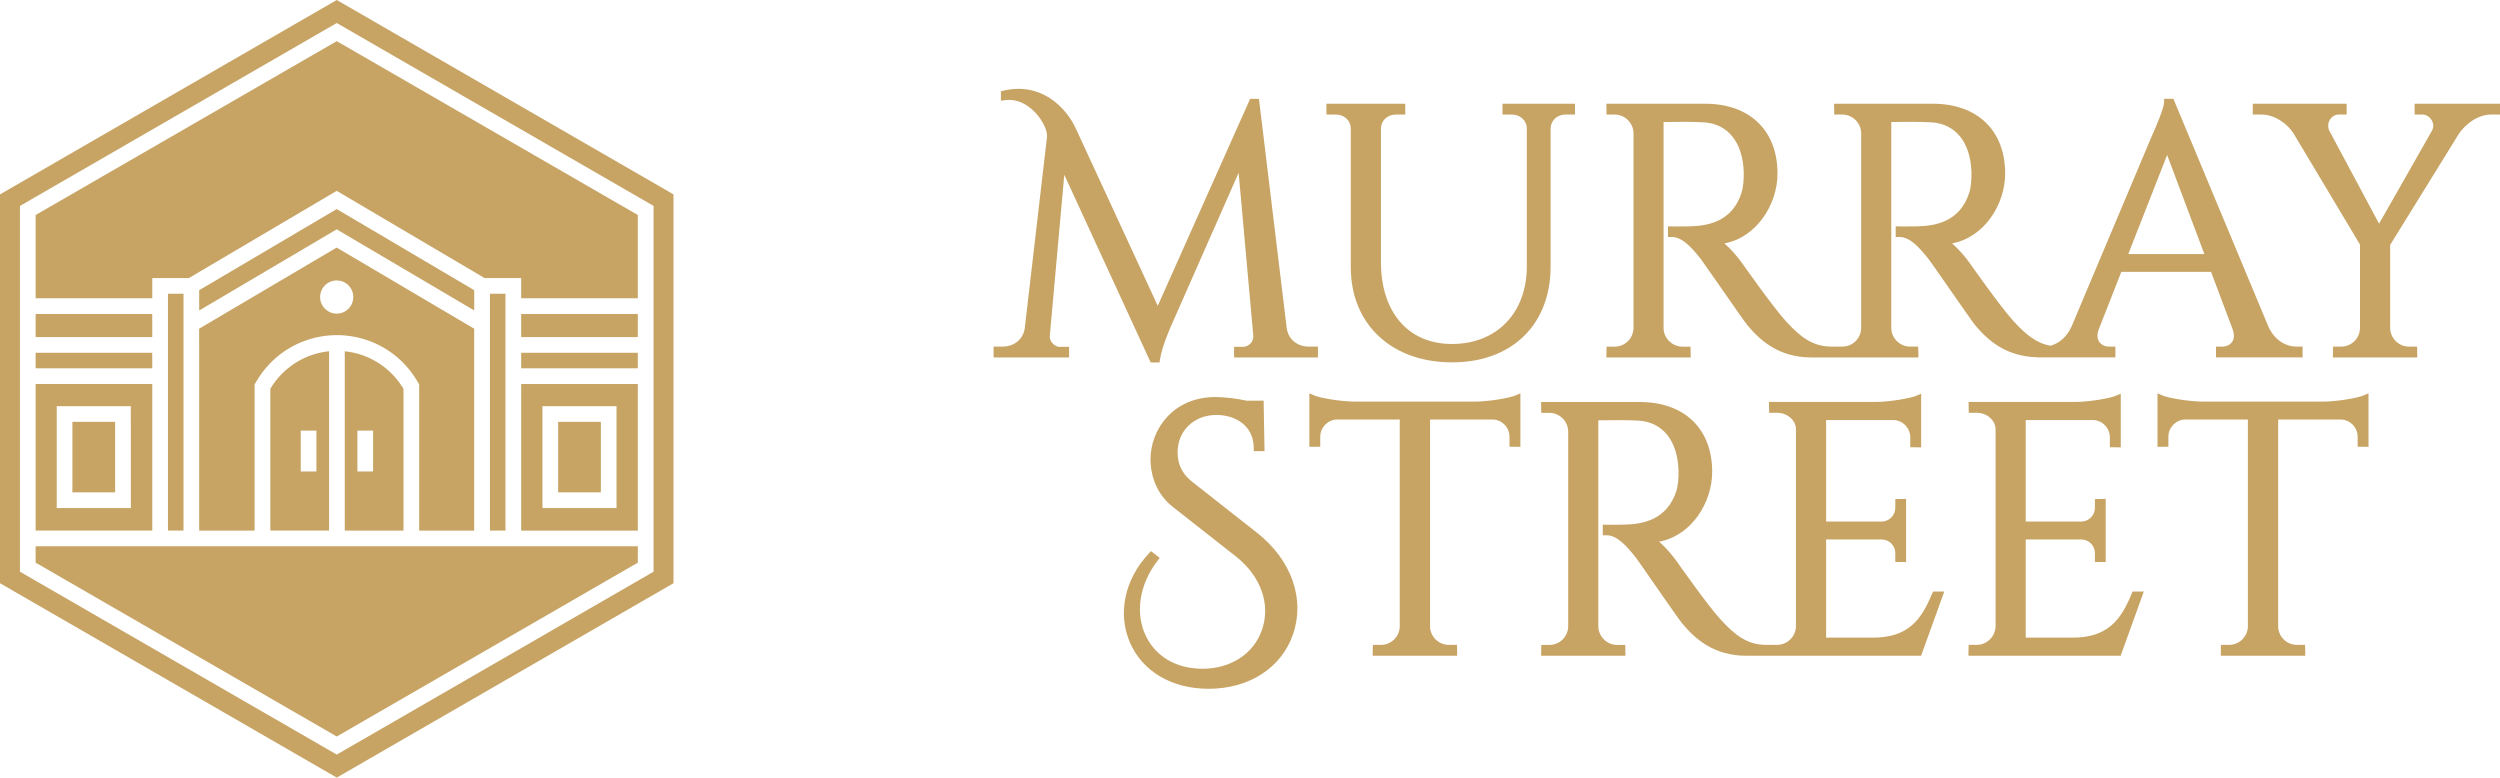 <?xml version="1.0" encoding="UTF-8"?><svg id="Layer_2" xmlns="http://www.w3.org/2000/svg" viewBox="0 0 521.38 162.18"><defs><style>.cls-1{fill:#c7a464;}</style></defs><g id="Layer_1-2"><g><path class="cls-1" d="M221.03,72.33h1.93v2.22h-15.75v-2.26h1.93c1.97,0,4.15-1.18,4.57-3.79l4.65-40.01c.12-1.16-.9-3.52-2.76-5.33-1.26-1.23-3.33-2.63-6-2.27l-.86,.11v-1.97l.59-.14c7.65-1.77,12.94,3.26,15.13,8.11l.07,.16,16.92,36.62,19.27-43.17,1.84,.02,5.78,47.73c.35,2.71,2.56,3.93,4.59,3.93h1.93v2.26h-17.49v-2.22h1.91c.56,0,1.12-.26,1.54-.72,.41-.45,.61-1.02,.56-1.58l-3.06-33.99-13.94,31.6s-2.01,4.4-2.46,7.3l-.1,.65h-1.84l-18.02-39.14-3.02,33.59c-.07,.75,.34,1.31,.59,1.58,.42,.45,.98,.74,1.5,.73Zm102.36-45.69c.1-1.59,1.41-2.75,3.11-2.75h1.96v-2.26h-15.11v2.26h1.96c1.7,0,3.04,1.21,3.11,2.77v28.96c-.02,9.64-6.28,16.12-15.6,16.12s-14.82-6.86-14.82-17.06V26.68c.07-1.59,1.41-2.79,3.11-2.79h1.96v-2.26h-16.44v2.26h1.96c1.75,0,3.09,1.24,3.12,2.87v28.99c0,11.86,8.49,19.82,21.12,19.82s20.55-8.02,20.55-19.95V26.64Zm88.55,41.2c-.47-.57-2.94-4.1-6.11-8.66-1.72-2.48-3.36-4.83-3.58-5.1-1.96-2.46-3.9-4.66-6.14-4.66h-.76v-2.22l.78,.02s1.66,.04,3.84-.02c3.68-.1,8.81-.94,10.75-7.09,.3-.95,.47-2.62,.43-4.15-.17-6.26-3.31-10.17-8.39-10.45-2.59-.14-5.48-.1-7.39-.07-.36,0-.68,0-.94,.01v42.99c.04,2.12,1.81,3.85,3.94,3.85h1.68l.04,2.26h-17.59s-4.67,0-4.67,0c-6.9,0-10.78-3.59-13.39-6.71-.47-.56-2.95-4.11-6.13-8.69-1.71-2.47-3.33-4.79-3.55-5.07-1.96-2.46-3.9-4.66-6.14-4.66h-.76v-2.22l.78,.02s1.66,.04,3.84-.02c3.69-.1,8.81-.94,10.75-7.09,.3-.96,.47-2.62,.43-4.15-.17-6.26-3.3-10.17-8.38-10.45-2.59-.14-5.48-.1-7.39-.07-.36,0-.68,0-.95,.01v42.99c.04,2.12,1.81,3.85,3.94,3.85h1.68l.04,2.26h-17.59l.04-2.26h1.68c2.15,0,3.88-1.69,3.94-3.84V27.74c-.04-2.12-1.81-3.85-3.94-3.85h-1.68l-.04-2.26h20.58c9.32,0,15.11,5.58,15.11,14.56,0,6.46-4.37,13.33-11.07,14.57,1.34,1.16,2.74,2.77,3.71,4.15,.07,.09,6.34,9.04,9.11,12.07,3.05,3.33,5.57,5.27,9.42,5.3h.67s0,0,0,0h1.68c2.15,0,3.88-1.69,3.93-3.84V27.74c-.04-2.12-1.81-3.85-3.94-3.85h-1.68l-.04-2.26h20.58c9.32,0,15.11,5.58,15.11,14.56,0,6.46-4.37,13.33-11.07,14.57,1.34,1.16,2.74,2.77,3.71,4.15,.07,.09,6.34,9.04,9.11,12.07,2.56,2.8,4.76,4.59,7.67,5.12,1.59-.41,3.34-1.6,4.42-3.99l16.64-39.49c1.03-2.26,2.66-6.21,2.66-7.26v-.76h1.94l19.82,47.52c1.4,3.07,3.89,4.16,5.75,4.16h1.38v2.26h-18.06v-2.26h1.41c.78,0,1.53-.37,1.94-.96,.47-.67,.51-1.57,.13-2.62l-4.51-12h-18.72l-4.73,12.06c-.36,1.01-.31,1.91,.15,2.56,.42,.59,1.16,.96,1.94,.96h1.41v2.26h-16.31v-.03c-6.59-.16-10.38-3.63-12.93-6.68Zm47.78-14.86l-7.76-20.66-8.1,20.66h15.86Zm43.85-31.35v2.26h1.69c.72,0,1.45,.47,1.88,1.19,.41,.7,.44,1.49,.03,2.22l-11.01,19.35-10.34-19.32c-.39-.75-.36-1.64,.09-2.37,.41-.67,1.08-1.07,1.8-1.07h1.69v-2.26h-19.58v2.26h1.77c2.92,0,5.54,2.04,6.72,3.92l13.87,23.19v17.46c-.06,2.15-1.79,3.83-3.94,3.83h-1.68l-.04,2.26h17.61l-.04-2.26h-1.68c-2.13,0-3.9-1.73-3.94-3.85v-17.36l14.38-23.25c1.33-1.9,3.8-3.94,6.74-3.94h1.79v-2.26h-17.81Zm-241.44,89.46l-13.62-10.71c-1.94-1.55-2.92-3.57-2.92-6.02,0-4.53,3.41-7.82,8.12-7.82,3.8,0,7.68,2.1,7.76,6.8v.75h2.25l-.19-10.54-3.49,.02c-2.19-.47-4.7-.77-6.56-.77-8.79,0-13.54,6.71-13.54,13.03,0,1.87,.45,6.56,4.6,9.84l13.25,10.41c5.18,4.11,7.25,9.97,5.39,15.29-1.74,5-6.5,8.1-12.41,8.1-5.36,0-9.64-2.46-11.75-6.74-2.35-4.76-1.44-10.81,2.38-15.78l.46-.6-1.81-1.41-.48,.51c-5.04,5.4-6.54,12.51-3.91,18.57,2.62,6.03,8.75,9.63,16.4,9.63,8.42,0,15.16-4.34,17.59-11.33,2.57-7.4-.3-15.54-7.51-21.23Zm45.34-27.33h-24.79c-3.25-.02-7.36-.77-8.55-1.28l-1.06-.45v11.16l2.27-.03v-2.06c0-1.94,1.52-3.52,3.42-3.61h13.16v43.23c-.09,2.11-1.82,3.77-3.93,3.77h-1.68l-.04,2.26h17.63l-.04-2.26h-1.68c-2.14,0-3.87-1.68-3.94-3.79v-43.21h13.12c1.94,.08,3.45,1.67,3.45,3.61v2.06l2.27,.03v-11.16l-1.06,.45c-1.18,.5-5.29,1.26-8.54,1.28Zm95.45,40.08c-2.29,5.64-5.15,9.14-12.32,9.14h-9.76v-20.47h11.69c1.54,.06,2.74,1.31,2.74,2.85v1.84l2.25,.02v-13.17l-2.25,.03v1.84c0,1.54-1.26,2.82-2.79,2.85h-11.64v-21.17h14.16c1.9,.11,3.39,1.7,3.39,3.61v2.06l2.27,.03v-11.2l-1.06,.45c-1.17,.49-5.23,1.24-8.45,1.28h-22.23l.04,2.26h1.68c2.12,0,3.91,1.58,3.91,3.44v41.09c-.04,2.13-1.81,3.87-3.94,3.87h-1.68s-.67,0-.67,0c-3.85-.03-6.37-1.97-9.43-5.3-2.78-3.03-9.04-11.97-9.11-12.07-.98-1.38-2.37-3-3.71-4.15,6.71-1.24,11.07-8.11,11.07-14.57,0-8.98-5.79-14.56-15.11-14.56h-20.58s.04,2.26,.04,2.26h1.68c2.13,0,3.9,1.73,3.94,3.85v40.71c-.05,2.15-1.78,3.84-3.93,3.84h-1.68l-.04,2.26h17.59l-.04-2.26h-1.68c-2.13,0-3.9-1.73-3.94-3.85v-42.99c.27,0,.59,0,.95-.01,1.92-.03,4.8-.07,7.39,.07,5.08,.28,8.21,4.19,8.39,10.45,.04,1.53-.13,3.19-.43,4.15-1.94,6.14-7.06,6.99-10.75,7.09-2.18,.06-3.84,.02-3.84,.02l-.78-.02v2.22h.76c2.24,0,4.19,2.21,6.14,4.66,.22,.27,1.84,2.6,3.55,5.07,3.18,4.58,5.66,8.12,6.13,8.69,2.62,3.12,6.5,6.71,13.39,6.71h4.67s31.75,0,31.75,0l4.83-13.39h-2.34s-.2,.47-.2,.47Zm41.63,0c-2.29,5.64-5.15,9.14-12.32,9.14h-9.76v-20.47h11.69c1.54,.06,2.74,1.31,2.74,2.85v1.84l2.25,.02v-13.17l-2.25,.03v1.84c0,1.54-1.26,2.82-2.79,2.85h-11.64v-21.17h14.16c1.9,.11,3.39,1.7,3.39,3.61v2.06l2.27,.03v-11.2l-1.06,.45c-1.17,.49-5.23,1.24-8.45,1.28h-22.23l.04,2.26h1.68c2.12,0,3.91,1.58,3.91,3.44v41.09c-.04,2.13-1.81,3.87-3.94,3.87h-1.68l-.04,2.26h31.75l4.83-13.39h-2.34s-.2,.47-.2,.47Zm39.8-40.08h-24.79c-3.25-.02-7.36-.77-8.55-1.28l-1.06-.45v11.16l2.27-.03v-2.06c0-1.94,1.52-3.52,3.42-3.61h13.16v43.23c-.09,2.11-1.82,3.77-3.93,3.77h-1.69l-.03,2.26h17.62l-.04-2.26h-1.68c-2.14,0-3.87-1.68-3.94-3.79v-43.21h13.12c1.94,.08,3.46,1.67,3.46,3.61v2.06l2.27,.03v-11.16l-1.06,.45c-1.18,.5-5.29,1.26-8.54,1.28Z"/><g><polygon class="cls-1" points="97.16 63.72 98.9 64.74 98.9 63.72 98.9 60.52 70.22 43.6 41.54 60.52 41.54 63.72 41.54 64.75 43.29 63.72 70.22 47.83 97.16 63.72"/><path class="cls-1" d="M71.9,110.66h12.25v-29.58c-2.57-4.29-7.04-7.29-12.25-7.82v37.4Zm2.64-20.85h3.27v8.51h-3.27v-8.51Z"/><rect class="cls-1" x="15.1" y="87.98" width="8.91" height="14.7"/><path class="cls-1" d="M31.76,80.08H7.43v30.57H31.76v-30.57Zm-4.47,7.9v17.98H11.83v-21.25h15.45v3.27Z"/><rect class="cls-1" x="35.03" y="61.26" width="3.24" height="49.39"/><polygon class="cls-1" points="98.9 113.93 87.43 113.93 87.43 113.93 84.16 113.93 56.38 113.93 53.1 113.93 53.1 113.93 41.54 113.93 31.76 113.93 7.43 113.93 7.43 117.34 70.23 153.6 133.02 117.34 133.02 113.93 108.69 113.93 98.9 113.93"/><rect class="cls-1" x="102.18" y="61.26" width="3.24" height="49.39"/><path class="cls-1" d="M41.54,71.13v39.53h11.56v-30.49l.46-.78c2.33-3.89,5.81-6.75,9.86-8.26,2.15-.8,4.45-1.24,6.84-1.24s4.69,.44,6.84,1.24c4.05,1.52,7.53,4.37,9.86,8.26l.46,.78v30.49h11.47v-42.11l-28.68-16.92-28.68,16.92v2.58Zm28.68-12.64c1.91,0,3.46,1.55,3.46,3.46s-1.55,3.46-3.46,3.46-3.46-1.55-3.46-3.46,1.55-3.46,3.46-3.46Z"/><path class="cls-1" d="M56.38,81.07v29.58h12.25v-37.4c-5.22,.53-9.69,3.53-12.25,7.82Zm6.34,8.74h3.27v8.51h-3.27v-8.51Z"/><path class="cls-1" d="M70.23,0L0,40.54V121.63l70.23,40.54,70.23-40.54V40.54L70.23,0Zm66.07,119.23l-66.07,38.14L4.16,119.23V42.95L70.23,4.8l66.07,38.14V119.23Z"/><polygon class="cls-1" points="7.43 44.84 7.43 62.21 31.76 62.21 31.76 57.99 39.39 57.99 70.22 39.8 101.06 57.99 108.69 57.99 108.69 62.21 133.02 62.21 133.02 44.84 70.23 8.58 7.43 44.84"/><rect class="cls-1" x="108.69" y="73.57" width="24.33" height="3.24"/><rect class="cls-1" x="7.43" y="65.49" width="24.32" height="4.81"/><rect class="cls-1" x="108.69" y="65.49" width="24.33" height="4.81"/><rect class="cls-1" x="7.43" y="73.57" width="24.32" height="3.24"/><path class="cls-1" d="M108.69,110.66h24.33v-30.57h-24.33v30.57Zm4.44-7.97v-17.98h15.45v21.25h-15.45v-3.27Z"/><rect class="cls-1" x="116.4" y="87.98" width="8.91" height="14.7"/></g></g></g></svg>